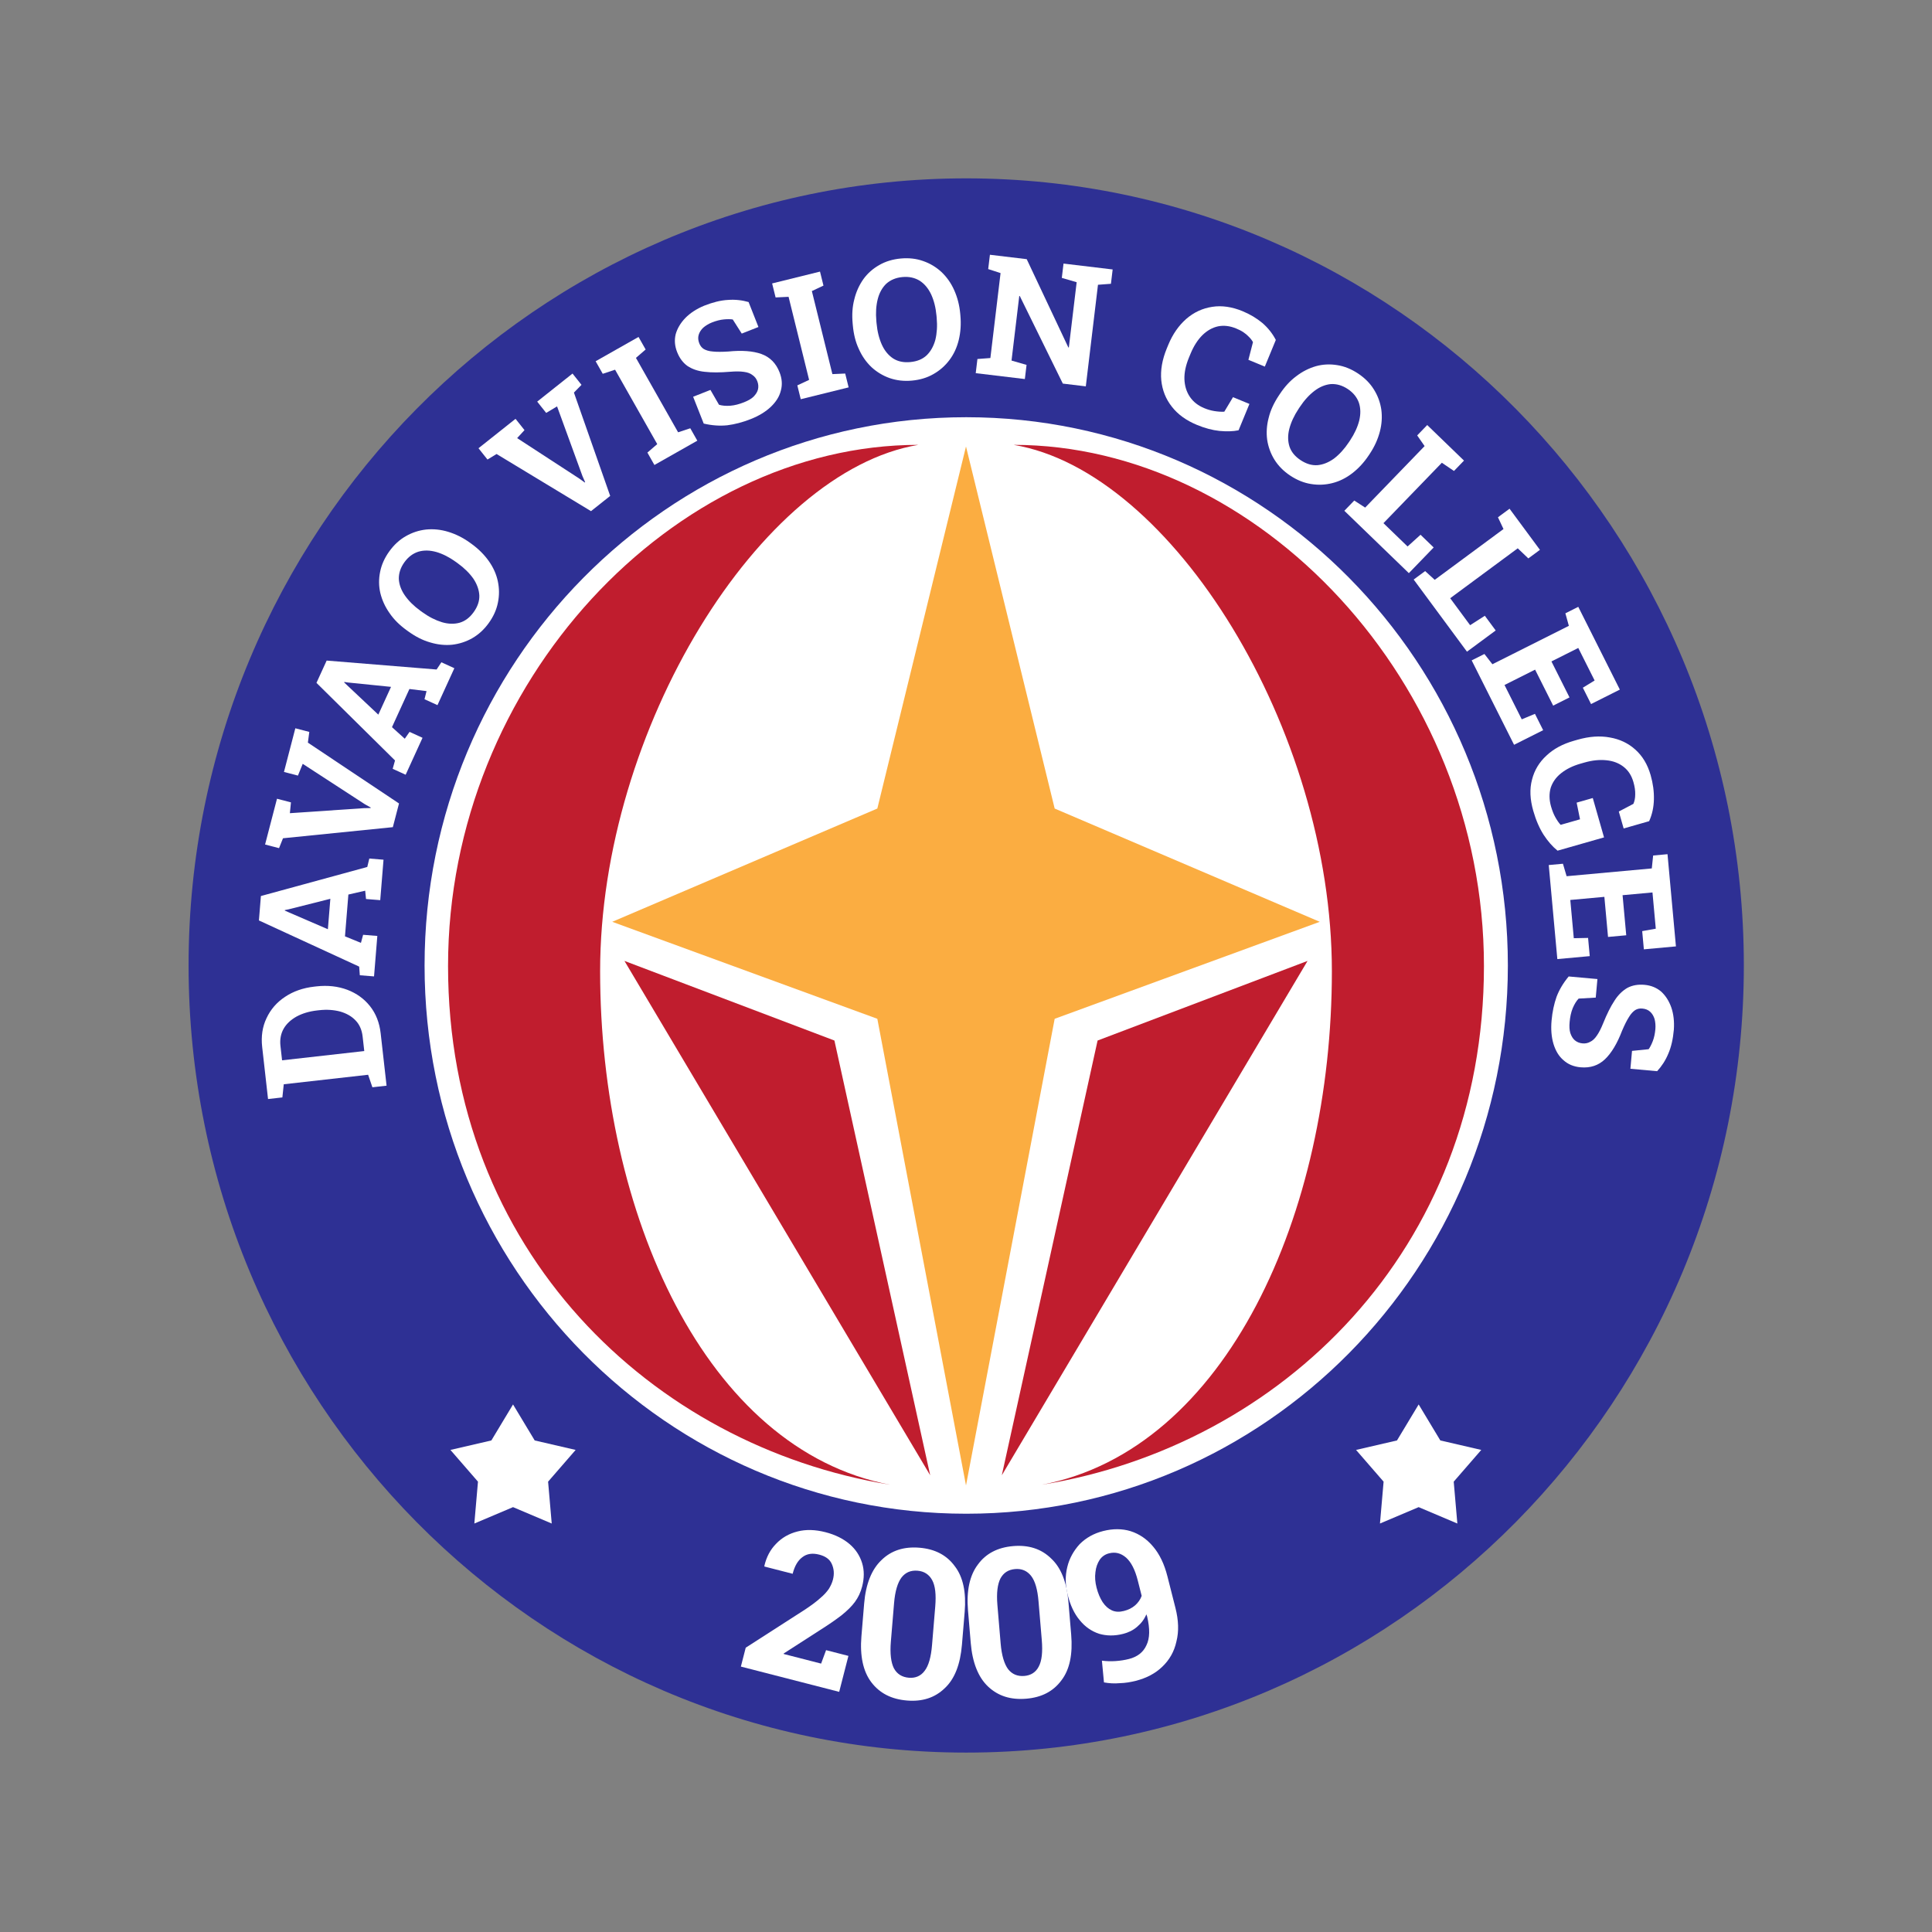 <?xml version="1.0" encoding="UTF-8" standalone="no"?>
<!DOCTYPE svg PUBLIC "-//W3C//DTD SVG 1.1//EN" "http://www.w3.org/Graphics/SVG/1.1/DTD/svg11.dtd">
<svg width="100%" height="100%" viewBox="0 0 1024 1024" version="1.1" xmlns="http://www.w3.org/2000/svg" xmlns:xlink="http://www.w3.org/1999/xlink" xml:space="preserve" xmlns:serif="http://www.serif.com/" style="fill-rule:evenodd;clip-rule:evenodd;stroke-linejoin:round;stroke-miterlimit:2;">
    <rect x="0" y="0" width="1024" height="1024" fill="#808080" stroke="none"/>
    <g id="Background" transform="matrix(1,0,0,1,-64,-45.714)">
        <circle cx="576" cy="557.714" r="320.731" style="fill:white;"/>
    </g>
    <g id="Emblem" transform="matrix(1.312,0,0,1.328,-455.676,-371.71)">
        <path d="M737.646,351.086C911.029,351.086 1051.79,491.851 1051.79,665.234C1051.79,838.618 911.029,979.383 737.646,979.383C564.262,979.383 423.497,838.618 423.497,665.234C423.497,491.851 564.262,351.086 737.646,351.086ZM737.646,446.42C858.413,446.42 956.46,544.467 956.46,665.234C956.46,786.001 858.413,884.049 737.646,884.049C616.879,884.049 518.831,786.001 518.831,665.234C518.831,544.467 616.879,446.42 737.646,446.42Z" style="fill:rgb(46,48,148);"/>
    </g>
    <g id="Star" transform="matrix(1,0,0,1.307,-216.105,-336.055)">
        <path d="M728.105,438.18L775.105,585.004L915.605,630.934L775.105,670.264L728.105,859.504L681.105,670.264L540.605,630.934L681.105,585.004L728.105,438.18Z" style="fill:rgb(251,173,65);"/>
    </g>
    <g id="Left-Support" serif:id="Left Support" transform="matrix(1,0,0,1,0.694,-12.528)">
        <path d="M441.564,564.029L492.33,794.461L330.281,521.832L441.564,564.029Z" style="fill:rgb(192,29,46);"/>
    </g>
    <g id="Right-Support" serif:id="Right Support" transform="matrix(-1,0,0,1,1023.31,-12.528)">
        <path d="M441.564,564.029L492.33,794.461L330.281,521.832L441.564,564.029Z" style="fill:rgb(192,29,46);"/>
    </g>
    <g id="Left-Cresent" serif:id="Left Cresent" transform="matrix(0.858,0,0,1,27.524,5.937)">
        <path d="M535.226,229.848C437.421,243.839 338.639,380.846 338.639,508.872C338.639,636.898 403.584,762.326 517.761,780.998C370.329,760.401 244.699,656.77 244.699,506.063C244.699,355.356 384.519,229.848 535.226,229.848Z" style="fill:rgb(192,29,46);"/>
    </g>
    <g id="Right-Crescent" serif:id="Right Crescent" transform="matrix(-0.858,0,0,1,996.475,5.937)">
        <path d="M535.226,229.848C437.421,243.839 338.639,380.846 338.639,508.872C338.639,636.898 403.584,762.326 517.761,780.998C370.329,760.401 244.699,656.77 244.699,506.063C244.699,355.356 384.519,229.848 535.226,229.848Z" style="fill:rgb(192,29,46);"/>
    </g>
    <g id="Year-Founded" serif:id="Year Founded" transform="matrix(1,0,0,1,-63.783,-28.283)">
        <g transform="matrix(0.969,0.249,-0.249,0.969,240.491,-83.933)">
            <g transform="matrix(111.111,0,0,111.111,452.5,910.028)">
                <path d="M0.038,-0L0.038,-0.093L0.268,-0.341C0.292,-0.368 0.31,-0.39 0.323,-0.41C0.337,-0.429 0.346,-0.447 0.352,-0.463C0.357,-0.479 0.36,-0.495 0.36,-0.511C0.36,-0.539 0.352,-0.562 0.336,-0.582C0.321,-0.601 0.298,-0.61 0.267,-0.61C0.234,-0.61 0.209,-0.6 0.192,-0.578C0.175,-0.557 0.167,-0.528 0.167,-0.49L0.028,-0.49L0.027,-0.493C0.026,-0.536 0.035,-0.575 0.055,-0.609C0.074,-0.643 0.102,-0.671 0.139,-0.691C0.175,-0.711 0.219,-0.721 0.269,-0.721C0.317,-0.721 0.359,-0.712 0.394,-0.695C0.429,-0.678 0.456,-0.653 0.475,-0.622C0.494,-0.591 0.503,-0.555 0.503,-0.514C0.503,-0.485 0.498,-0.459 0.488,-0.434C0.478,-0.409 0.462,-0.383 0.441,-0.355C0.419,-0.327 0.392,-0.296 0.358,-0.26L0.22,-0.111L0.221,-0.109L0.405,-0.109L0.412,-0.177L0.522,-0.177L0.522,-0L0.038,-0Z" style="fill:white;fill-rule:nonzero;"/>
            </g>
        </g>
        <g transform="matrix(0.997,0.083,-0.083,0.997,78.642,-39.356)">
            <g transform="matrix(111.111,0,0,111.111,512.297,925.434)">
                <path d="M0.289,0.01C0.214,0.01 0.156,-0.014 0.112,-0.063C0.069,-0.111 0.047,-0.183 0.047,-0.277L0.047,-0.434C0.047,-0.527 0.069,-0.599 0.112,-0.647C0.155,-0.697 0.214,-0.721 0.288,-0.721C0.361,-0.721 0.42,-0.697 0.463,-0.647C0.507,-0.599 0.528,-0.527 0.528,-0.434L0.528,-0.277C0.528,-0.183 0.507,-0.111 0.463,-0.063C0.42,-0.014 0.362,0.01 0.289,0.01ZM0.289,-0.099C0.32,-0.099 0.345,-0.112 0.361,-0.138C0.378,-0.164 0.386,-0.206 0.386,-0.263L0.386,-0.448C0.386,-0.505 0.378,-0.546 0.361,-0.572C0.344,-0.598 0.319,-0.611 0.288,-0.611C0.255,-0.611 0.231,-0.598 0.214,-0.572C0.198,-0.546 0.189,-0.505 0.189,-0.448L0.189,-0.263C0.189,-0.206 0.198,-0.164 0.214,-0.138C0.231,-0.112 0.256,-0.099 0.289,-0.099Z" style="fill:white;fill-rule:nonzero;"/>
            </g>
        </g>
        <g transform="matrix(0.996,-0.084,0.084,0.996,-76.019,51.563)">
            <g transform="matrix(111.111,0,0,111.111,575.825,930.748)">
                <path d="M0.289,0.01C0.214,0.01 0.156,-0.014 0.112,-0.063C0.069,-0.111 0.047,-0.183 0.047,-0.277L0.047,-0.434C0.047,-0.527 0.069,-0.599 0.112,-0.647C0.155,-0.697 0.214,-0.721 0.288,-0.721C0.361,-0.721 0.42,-0.697 0.463,-0.647C0.507,-0.599 0.528,-0.527 0.528,-0.434L0.528,-0.277C0.528,-0.183 0.507,-0.111 0.463,-0.063C0.42,-0.014 0.362,0.01 0.289,0.01ZM0.289,-0.099C0.32,-0.099 0.345,-0.112 0.361,-0.138C0.378,-0.164 0.386,-0.206 0.386,-0.263L0.386,-0.448C0.386,-0.505 0.378,-0.546 0.361,-0.572C0.344,-0.598 0.319,-0.611 0.288,-0.611C0.255,-0.611 0.231,-0.598 0.214,-0.572C0.198,-0.546 0.189,-0.505 0.189,-0.448L0.189,-0.263C0.189,-0.206 0.198,-0.164 0.214,-0.138C0.231,-0.112 0.256,-0.099 0.289,-0.099Z" style="fill:white;fill-rule:nonzero;"/>
            </g>
        </g>
        <g transform="matrix(0.969,-0.246,0.246,0.969,-207.716,185.31)">
            <g transform="matrix(111.111,0,0,111.111,639.011,925.345)">
                <path d="M0.245,0.01C0.22,0.01 0.194,0.008 0.168,0.002C0.142,-0.002 0.118,-0.01 0.096,-0.02L0.112,-0.123C0.132,-0.115 0.153,-0.109 0.175,-0.105C0.197,-0.101 0.218,-0.099 0.239,-0.099C0.28,-0.099 0.313,-0.113 0.336,-0.142C0.36,-0.17 0.372,-0.214 0.373,-0.274L0.372,-0.285C0.356,-0.264 0.337,-0.249 0.314,-0.238C0.292,-0.227 0.268,-0.222 0.241,-0.222C0.199,-0.222 0.162,-0.232 0.13,-0.251C0.099,-0.271 0.074,-0.299 0.057,-0.336C0.039,-0.373 0.031,-0.417 0.031,-0.467C0.031,-0.515 0.041,-0.558 0.062,-0.597C0.082,-0.635 0.111,-0.665 0.146,-0.688C0.183,-0.71 0.224,-0.721 0.27,-0.721C0.318,-0.721 0.361,-0.71 0.397,-0.688C0.434,-0.665 0.463,-0.632 0.483,-0.59C0.504,-0.547 0.514,-0.496 0.514,-0.436L0.514,-0.281C0.514,-0.22 0.503,-0.168 0.479,-0.124C0.457,-0.08 0.425,-0.047 0.384,-0.024C0.344,-0.001 0.297,0.01 0.245,0.01ZM0.272,-0.327C0.294,-0.327 0.313,-0.331 0.331,-0.34C0.348,-0.349 0.362,-0.361 0.372,-0.376L0.372,-0.452C0.372,-0.505 0.363,-0.544 0.345,-0.571C0.326,-0.598 0.302,-0.611 0.271,-0.611C0.252,-0.611 0.235,-0.605 0.22,-0.592C0.206,-0.579 0.194,-0.562 0.186,-0.54C0.177,-0.518 0.173,-0.494 0.173,-0.467C0.173,-0.439 0.177,-0.414 0.184,-0.393C0.192,-0.371 0.203,-0.355 0.217,-0.344C0.232,-0.332 0.25,-0.327 0.272,-0.327Z" style="fill:white;fill-rule:nonzero;"/>
            </g>
        </g>
    </g>
    <g id="School-Name" serif:id="School Name" transform="matrix(1,3.67394e-16,-3.67394e-16,1,-0.002,22.624)">
        <g transform="matrix(-0.112,-0.994,0.994,-0.112,-323.728,821.098)">
            <g transform="matrix(88.889,0,0,88.889,204.954,555.172)">
                <path d="M0.027,-0L0.027,-0.085L0.104,-0.102L0.104,-0.608L0.027,-0.625L0.027,-0.711L0.339,-0.711C0.403,-0.711 0.459,-0.696 0.507,-0.666C0.556,-0.636 0.594,-0.595 0.621,-0.542C0.648,-0.49 0.662,-0.43 0.662,-0.362L0.662,-0.349C0.662,-0.281 0.648,-0.221 0.621,-0.168C0.594,-0.116 0.557,-0.075 0.509,-0.045C0.461,-0.015 0.405,-0 0.341,-0L0.027,-0ZM0.247,-0.109L0.334,-0.109C0.373,-0.109 0.407,-0.119 0.434,-0.14C0.461,-0.16 0.482,-0.189 0.497,-0.225C0.511,-0.261 0.519,-0.302 0.519,-0.349L0.519,-0.362C0.519,-0.409 0.511,-0.451 0.497,-0.486C0.482,-0.522 0.461,-0.551 0.434,-0.571C0.407,-0.591 0.373,-0.602 0.334,-0.602L0.247,-0.602L0.247,-0.109Z" style="fill:white;fill-rule:nonzero;"/>
            </g>
        </g>
        <g transform="matrix(0.081,-0.997,0.997,0.081,-313.005,653.767)">
            <g transform="matrix(88.889,0,0,88.889,197.917,496.569)">
                <path d="M0.02,-0L0.02,-0.085L0.071,-0.093L0.297,-0.711L0.443,-0.711L0.667,-0.093L0.718,-0.085L0.718,-0L0.476,-0L0.476,-0.085L0.525,-0.094L0.494,-0.192L0.244,-0.192L0.213,-0.094L0.262,-0.085L0.262,-0L0.02,-0ZM0.278,-0.297L0.46,-0.297L0.377,-0.541L0.371,-0.562L0.368,-0.562L0.36,-0.539L0.278,-0.297Z" style="fill:white;fill-rule:nonzero;"/>
            </g>
        </g>
        <g transform="matrix(0.252,-0.968,0.968,0.252,-277.89,525.603)">
            <g transform="matrix(88.889,0,0,88.889,201.209,442.643)">
                <path d="M0.309,-0L0.08,-0.617L0.017,-0.625L0.017,-0.711L0.299,-0.711L0.299,-0.625L0.235,-0.615L0.375,-0.196L0.386,-0.157L0.389,-0.157L0.399,-0.195L0.539,-0.615L0.464,-0.625L0.464,-0.711L0.733,-0.711L0.733,-0.625L0.669,-0.617L0.455,-0L0.309,-0Z" style="fill:white;fill-rule:nonzero;"/>
            </g>
        </g>
        <g transform="matrix(0.416,-0.91,0.91,0.416,-229.294,422.295)">
            <g transform="matrix(88.889,0,0,88.889,214.008,389.598)">
                <path d="M0.02,-0L0.02,-0.085L0.071,-0.093L0.297,-0.711L0.443,-0.711L0.667,-0.093L0.718,-0.085L0.718,-0L0.476,-0L0.476,-0.085L0.525,-0.094L0.494,-0.192L0.244,-0.192L0.213,-0.094L0.262,-0.085L0.262,-0L0.02,-0ZM0.278,-0.297L0.46,-0.297L0.377,-0.541L0.371,-0.562L0.368,-0.562L0.36,-0.539L0.278,-0.297Z" style="fill:white;fill-rule:nonzero;"/>
            </g>
        </g>
        <g transform="matrix(0.585,-0.811,0.811,0.585,-170.033,332.679)">
            <g transform="matrix(88.889,0,0,88.889,239.977,332.445)">
                <path d="M0.353,0.01C0.305,0.01 0.262,0.001 0.222,-0.017C0.183,-0.035 0.149,-0.06 0.12,-0.092C0.092,-0.124 0.07,-0.162 0.055,-0.206C0.039,-0.25 0.032,-0.298 0.032,-0.35L0.032,-0.361C0.032,-0.413 0.039,-0.46 0.055,-0.504C0.07,-0.548 0.092,-0.586 0.12,-0.619C0.148,-0.651 0.182,-0.676 0.222,-0.694C0.261,-0.712 0.305,-0.721 0.353,-0.721C0.401,-0.721 0.445,-0.712 0.484,-0.694C0.524,-0.676 0.558,-0.651 0.587,-0.619C0.616,-0.586 0.638,-0.548 0.653,-0.504C0.668,-0.46 0.676,-0.413 0.676,-0.361L0.676,-0.35C0.676,-0.298 0.668,-0.25 0.653,-0.206C0.638,-0.162 0.616,-0.124 0.587,-0.092C0.558,-0.06 0.524,-0.035 0.484,-0.017C0.445,0.001 0.401,0.01 0.353,0.01ZM0.353,-0.101C0.393,-0.101 0.427,-0.111 0.454,-0.132C0.48,-0.153 0.5,-0.182 0.514,-0.219C0.527,-0.257 0.534,-0.3 0.534,-0.35L0.534,-0.362C0.534,-0.411 0.527,-0.454 0.514,-0.491C0.5,-0.529 0.48,-0.558 0.453,-0.579C0.426,-0.599 0.393,-0.61 0.353,-0.61C0.313,-0.61 0.28,-0.599 0.253,-0.579C0.227,-0.558 0.207,-0.529 0.194,-0.492C0.181,-0.455 0.174,-0.412 0.174,-0.362L0.174,-0.35C0.174,-0.3 0.181,-0.257 0.194,-0.219C0.207,-0.182 0.227,-0.153 0.253,-0.132C0.28,-0.111 0.313,-0.101 0.353,-0.101Z" style="fill:white;fill-rule:nonzero;"/>
            </g>
        </g>
        <g transform="matrix(0.783,-0.622,0.622,0.783,-101.742,239.084)">
            <g transform="matrix(88.889,0,0,88.889,291.752,265.345)">
                <path d="M0.309,-0L0.08,-0.617L0.017,-0.625L0.017,-0.711L0.299,-0.711L0.299,-0.625L0.235,-0.615L0.375,-0.196L0.386,-0.157L0.389,-0.157L0.399,-0.195L0.539,-0.615L0.464,-0.625L0.464,-0.711L0.733,-0.711L0.733,-0.625L0.669,-0.617L0.455,-0L0.309,-0Z" style="fill:white;fill-rule:nonzero;"/>
            </g>
        </g>
        <g transform="matrix(0.87,-0.493,0.493,0.87,-66.106,199.259)">
            <g transform="matrix(88.889,0,0,88.889,344.783,224.979)">
                <path d="M0.027,-0L0.027,-0.085L0.103,-0.1L0.103,-0.61L0.027,-0.625L0.027,-0.711L0.321,-0.711L0.321,-0.625L0.246,-0.61L0.246,-0.1L0.321,-0.085L0.321,-0L0.027,-0Z" style="fill:white;fill-rule:nonzero;"/>
            </g>
        </g>
        <g transform="matrix(0.93,-0.367,0.367,0.93,-50.771,151.087)">
            <g transform="matrix(88.889,0,0,88.889,371.43,208.888)">
                <path d="M0.317,0.01C0.265,0.01 0.217,0.004 0.174,-0.007C0.131,-0.019 0.089,-0.039 0.047,-0.068L0.047,-0.24L0.158,-0.24L0.173,-0.139C0.188,-0.127 0.208,-0.117 0.233,-0.109C0.259,-0.101 0.287,-0.098 0.317,-0.098C0.343,-0.098 0.365,-0.101 0.382,-0.108C0.4,-0.116 0.414,-0.126 0.423,-0.139C0.432,-0.152 0.437,-0.168 0.437,-0.186C0.437,-0.202 0.433,-0.217 0.424,-0.23C0.416,-0.244 0.403,-0.256 0.383,-0.267C0.364,-0.278 0.339,-0.288 0.306,-0.298C0.25,-0.315 0.203,-0.333 0.166,-0.353C0.129,-0.372 0.102,-0.396 0.083,-0.423C0.065,-0.451 0.056,-0.484 0.056,-0.523C0.056,-0.561 0.066,-0.595 0.087,-0.625C0.109,-0.654 0.139,-0.677 0.176,-0.694C0.214,-0.711 0.258,-0.72 0.307,-0.721C0.362,-0.721 0.41,-0.715 0.452,-0.701C0.494,-0.688 0.531,-0.668 0.562,-0.644L0.562,-0.484L0.455,-0.484L0.436,-0.582C0.424,-0.589 0.407,-0.596 0.386,-0.602C0.365,-0.608 0.341,-0.611 0.314,-0.611C0.292,-0.611 0.271,-0.607 0.254,-0.601C0.237,-0.594 0.223,-0.584 0.213,-0.571C0.203,-0.558 0.198,-0.542 0.198,-0.523C0.198,-0.507 0.202,-0.493 0.211,-0.481C0.22,-0.47 0.234,-0.458 0.255,-0.448C0.276,-0.437 0.304,-0.426 0.341,-0.414C0.419,-0.392 0.479,-0.363 0.519,-0.328C0.56,-0.292 0.58,-0.245 0.58,-0.187C0.58,-0.146 0.569,-0.111 0.547,-0.082C0.526,-0.052 0.495,-0.03 0.456,-0.014C0.416,0.002 0.37,0.01 0.317,0.01Z" style="fill:white;fill-rule:nonzero;"/>
            </g>
        </g>
        <g transform="matrix(0.971,-0.24,0.24,0.971,-33.159,106.615)">
            <g transform="matrix(88.889,0,0,88.889,421.954,189.698)">
                <path d="M0.027,-0L0.027,-0.085L0.103,-0.1L0.103,-0.61L0.027,-0.625L0.027,-0.711L0.321,-0.711L0.321,-0.625L0.246,-0.61L0.246,-0.1L0.321,-0.085L0.321,-0L0.027,-0Z" style="fill:white;fill-rule:nonzero;"/>
            </g>
        </g>
        <g transform="matrix(0.996,-0.091,0.091,0.996,-14.595,41.85)">
            <g transform="matrix(88.889,0,0,88.889,451.94,181.077)">
                <path d="M0.353,0.01C0.305,0.01 0.262,0.001 0.222,-0.017C0.183,-0.035 0.149,-0.06 0.12,-0.092C0.092,-0.124 0.07,-0.162 0.055,-0.206C0.039,-0.25 0.032,-0.298 0.032,-0.35L0.032,-0.361C0.032,-0.413 0.039,-0.46 0.055,-0.504C0.07,-0.548 0.092,-0.586 0.12,-0.619C0.148,-0.651 0.182,-0.676 0.222,-0.694C0.261,-0.712 0.305,-0.721 0.353,-0.721C0.401,-0.721 0.445,-0.712 0.484,-0.694C0.524,-0.676 0.558,-0.651 0.587,-0.619C0.616,-0.586 0.638,-0.548 0.653,-0.504C0.668,-0.46 0.676,-0.413 0.676,-0.361L0.676,-0.35C0.676,-0.298 0.668,-0.25 0.653,-0.206C0.638,-0.162 0.616,-0.124 0.587,-0.092C0.558,-0.06 0.524,-0.035 0.484,-0.017C0.445,0.001 0.401,0.01 0.353,0.01ZM0.353,-0.101C0.393,-0.101 0.427,-0.111 0.454,-0.132C0.48,-0.153 0.5,-0.182 0.514,-0.219C0.527,-0.257 0.534,-0.3 0.534,-0.35L0.534,-0.362C0.534,-0.411 0.527,-0.454 0.514,-0.491C0.5,-0.529 0.48,-0.558 0.453,-0.579C0.426,-0.599 0.393,-0.61 0.353,-0.61C0.313,-0.61 0.28,-0.599 0.253,-0.579C0.227,-0.558 0.207,-0.529 0.194,-0.492C0.181,-0.455 0.174,-0.412 0.174,-0.362L0.174,-0.35C0.174,-0.3 0.181,-0.257 0.194,-0.219C0.207,-0.182 0.227,-0.153 0.253,-0.132C0.28,-0.111 0.313,-0.101 0.353,-0.101Z" style="fill:white;fill-rule:nonzero;"/>
            </g>
        </g>
        <g transform="matrix(0.993,0.119,-0.119,0.993,24.527,-60.106)">
            <g transform="matrix(88.889,0,0,88.889,514.67,174.959)">
                <path d="M0.027,-0L0.027,-0.085L0.103,-0.1L0.103,-0.61L0.027,-0.625L0.027,-0.711L0.248,-0.711L0.557,-0.218L0.56,-0.218L0.56,-0.61L0.469,-0.625L0.469,-0.711L0.764,-0.711L0.764,-0.625L0.688,-0.61L0.688,-0L0.55,-0L0.233,-0.488L0.23,-0.488L0.23,-0.1L0.322,-0.085L0.322,-0L0.027,-0Z" style="fill:white;fill-rule:nonzero;"/>
            </g>
        </g>
        <g transform="matrix(0.924,0.381,-0.381,0.924,118.026,-216.347)">
            <g transform="matrix(88.889,0,0,88.889,604.965,189.665)">
                <path d="M0.366,0.01C0.297,0.01 0.237,-0.004 0.186,-0.033C0.134,-0.062 0.095,-0.103 0.067,-0.155C0.039,-0.208 0.025,-0.271 0.025,-0.343L0.025,-0.367C0.025,-0.436 0.039,-0.497 0.065,-0.55C0.092,-0.604 0.131,-0.646 0.181,-0.676C0.23,-0.706 0.29,-0.721 0.358,-0.721C0.407,-0.721 0.452,-0.714 0.494,-0.701C0.536,-0.687 0.574,-0.666 0.607,-0.638L0.607,-0.466L0.501,-0.466L0.486,-0.574C0.476,-0.582 0.464,-0.589 0.451,-0.594C0.438,-0.6 0.425,-0.604 0.41,-0.607C0.395,-0.61 0.379,-0.611 0.362,-0.611C0.321,-0.611 0.287,-0.601 0.258,-0.582C0.229,-0.562 0.207,-0.534 0.191,-0.497C0.176,-0.461 0.168,-0.418 0.168,-0.368L0.168,-0.343C0.168,-0.293 0.176,-0.25 0.192,-0.214C0.209,-0.177 0.232,-0.149 0.262,-0.129C0.292,-0.109 0.327,-0.099 0.368,-0.099C0.389,-0.099 0.409,-0.101 0.43,-0.106C0.451,-0.111 0.469,-0.117 0.486,-0.125L0.501,-0.225L0.607,-0.225L0.607,-0.055C0.579,-0.036 0.545,-0.021 0.503,-0.008C0.462,0.004 0.416,0.01 0.366,0.01Z" style="fill:white;fill-rule:nonzero;"/>
            </g>
        </g>
        <g transform="matrix(0.833,0.553,-0.553,0.833,226.807,-328.801)">
            <g transform="matrix(88.889,0,0,88.889,658.289,211.461)">
                <path d="M0.353,0.01C0.305,0.01 0.262,0.001 0.222,-0.017C0.183,-0.035 0.149,-0.06 0.12,-0.092C0.092,-0.124 0.07,-0.162 0.055,-0.206C0.039,-0.25 0.032,-0.298 0.032,-0.35L0.032,-0.361C0.032,-0.413 0.039,-0.46 0.055,-0.504C0.07,-0.548 0.092,-0.586 0.12,-0.619C0.148,-0.651 0.182,-0.676 0.222,-0.694C0.261,-0.712 0.305,-0.721 0.353,-0.721C0.401,-0.721 0.445,-0.712 0.484,-0.694C0.524,-0.676 0.558,-0.651 0.587,-0.619C0.616,-0.586 0.638,-0.548 0.653,-0.504C0.668,-0.46 0.676,-0.413 0.676,-0.361L0.676,-0.35C0.676,-0.298 0.668,-0.25 0.653,-0.206C0.638,-0.162 0.616,-0.124 0.587,-0.092C0.558,-0.06 0.524,-0.035 0.484,-0.017C0.445,0.001 0.401,0.01 0.353,0.01ZM0.353,-0.101C0.393,-0.101 0.427,-0.111 0.454,-0.132C0.48,-0.153 0.5,-0.182 0.514,-0.219C0.527,-0.257 0.534,-0.3 0.534,-0.35L0.534,-0.362C0.534,-0.411 0.527,-0.454 0.514,-0.491C0.5,-0.529 0.48,-0.558 0.453,-0.579C0.426,-0.599 0.393,-0.61 0.353,-0.61C0.313,-0.61 0.28,-0.599 0.253,-0.579C0.227,-0.558 0.207,-0.529 0.194,-0.492C0.181,-0.455 0.174,-0.412 0.174,-0.362L0.174,-0.35C0.174,-0.3 0.181,-0.257 0.194,-0.219C0.207,-0.182 0.227,-0.153 0.253,-0.132C0.28,-0.111 0.313,-0.101 0.353,-0.101Z" style="fill:white;fill-rule:nonzero;"/>
            </g>
        </g>
        <g transform="matrix(0.719,0.695,-0.695,0.719,371.437,-424.634)">
            <g transform="matrix(88.889,0,0,88.889,710.408,246.641)">
                <path d="M0.027,-0L0.027,-0.085L0.103,-0.1L0.103,-0.61L0.027,-0.625L0.027,-0.711L0.332,-0.711L0.332,-0.625L0.246,-0.61L0.246,-0.109L0.446,-0.109L0.453,-0.213L0.562,-0.213L0.562,-0L0.027,-0Z" style="fill:white;fill-rule:nonzero;"/>
            </g>
        </g>
        <g transform="matrix(0.594,0.804,-0.804,0.594,531.055,-486.755)">
            <g transform="matrix(88.889,0,0,88.889,747.915,282.912)">
                <path d="M0.027,-0L0.027,-0.085L0.103,-0.1L0.103,-0.61L0.027,-0.625L0.027,-0.711L0.332,-0.711L0.332,-0.625L0.246,-0.61L0.246,-0.109L0.446,-0.109L0.453,-0.213L0.562,-0.213L0.562,-0L0.027,-0Z" style="fill:white;fill-rule:nonzero;"/>
            </g>
        </g>
        <g transform="matrix(0.449,0.894,-0.894,0.449,719.583,-517.118)">
            <g transform="matrix(88.889,0,0,88.889,779.072,324.881)">
                <path d="M0.027,-0L0.027,-0.085L0.103,-0.1L0.103,-0.61L0.027,-0.625L0.027,-0.711L0.579,-0.711L0.579,-0.519L0.47,-0.519L0.463,-0.601L0.246,-0.601L0.246,-0.422L0.486,-0.422L0.486,-0.313L0.246,-0.313L0.246,-0.109L0.475,-0.109L0.481,-0.194L0.59,-0.194L0.59,-0L0.027,-0Z" style="fill:white;fill-rule:nonzero;"/>
            </g>
        </g>
        <g transform="matrix(0.275,0.962,-0.962,0.275,945.006,-501.061)">
            <g transform="matrix(88.889,0,0,88.889,804.583,375.774)">
                <path d="M0.358,0.01C0.287,0.01 0.227,-0.004 0.177,-0.034C0.127,-0.063 0.089,-0.104 0.063,-0.156C0.036,-0.208 0.023,-0.268 0.023,-0.337L0.023,-0.361C0.023,-0.432 0.036,-0.495 0.063,-0.549C0.089,-0.603 0.126,-0.645 0.174,-0.675C0.223,-0.706 0.28,-0.721 0.346,-0.721C0.397,-0.721 0.445,-0.714 0.49,-0.7C0.535,-0.686 0.574,-0.665 0.607,-0.637L0.607,-0.479L0.502,-0.479L0.482,-0.575C0.469,-0.586 0.452,-0.595 0.431,-0.601C0.409,-0.608 0.385,-0.611 0.357,-0.611C0.317,-0.611 0.283,-0.601 0.254,-0.58C0.225,-0.559 0.203,-0.53 0.188,-0.492C0.173,-0.455 0.165,-0.412 0.165,-0.362L0.165,-0.337C0.165,-0.289 0.173,-0.247 0.188,-0.211C0.203,-0.175 0.225,-0.148 0.254,-0.128C0.284,-0.109 0.32,-0.099 0.362,-0.099C0.387,-0.099 0.41,-0.101 0.431,-0.106C0.452,-0.111 0.47,-0.117 0.483,-0.124L0.483,-0.244L0.382,-0.252L0.382,-0.352L0.626,-0.352L0.626,-0.064C0.595,-0.042 0.557,-0.024 0.512,-0.01C0.468,0.003 0.417,0.01 0.358,0.01Z" style="fill:white;fill-rule:nonzero;"/>
            </g>
        </g>
        <g transform="matrix(0.091,0.996,-0.996,0.091,1177.57,-423.342)">
            <g transform="matrix(88.889,0,0,88.889,820.668,433.334)">
                <path d="M0.027,-0L0.027,-0.085L0.103,-0.1L0.103,-0.61L0.027,-0.625L0.027,-0.711L0.579,-0.711L0.579,-0.519L0.47,-0.519L0.463,-0.601L0.246,-0.601L0.246,-0.422L0.486,-0.422L0.486,-0.313L0.246,-0.313L0.246,-0.109L0.475,-0.109L0.481,-0.194L0.59,-0.194L0.59,-0L0.027,-0Z" style="fill:white;fill-rule:nonzero;"/>
            </g>
        </g>
        <g transform="matrix(-0.09,0.996,-0.996,-0.09,1388.23,-288.073)">
            <g transform="matrix(88.889,0,0,88.889,825.7,490.082)">
                <path d="M0.317,0.01C0.265,0.01 0.217,0.004 0.174,-0.007C0.131,-0.019 0.089,-0.039 0.047,-0.068L0.047,-0.24L0.158,-0.24L0.173,-0.139C0.188,-0.127 0.208,-0.117 0.233,-0.109C0.259,-0.101 0.287,-0.098 0.317,-0.098C0.343,-0.098 0.365,-0.101 0.382,-0.108C0.4,-0.116 0.414,-0.126 0.423,-0.139C0.432,-0.152 0.437,-0.168 0.437,-0.186C0.437,-0.202 0.433,-0.217 0.424,-0.23C0.416,-0.244 0.403,-0.256 0.383,-0.267C0.364,-0.278 0.339,-0.288 0.306,-0.298C0.25,-0.315 0.203,-0.333 0.166,-0.353C0.129,-0.372 0.102,-0.396 0.083,-0.423C0.065,-0.451 0.056,-0.484 0.056,-0.523C0.056,-0.561 0.066,-0.595 0.087,-0.625C0.109,-0.654 0.139,-0.677 0.176,-0.694C0.214,-0.711 0.258,-0.72 0.307,-0.721C0.362,-0.721 0.41,-0.715 0.452,-0.701C0.494,-0.688 0.531,-0.668 0.562,-0.644L0.562,-0.484L0.455,-0.484L0.436,-0.582C0.424,-0.589 0.407,-0.596 0.386,-0.602C0.365,-0.608 0.341,-0.611 0.314,-0.611C0.292,-0.611 0.271,-0.607 0.254,-0.601C0.237,-0.594 0.223,-0.584 0.213,-0.571C0.203,-0.558 0.198,-0.542 0.198,-0.523C0.198,-0.507 0.202,-0.493 0.211,-0.481C0.22,-0.47 0.234,-0.458 0.255,-0.448C0.276,-0.437 0.304,-0.426 0.341,-0.414C0.419,-0.392 0.479,-0.363 0.519,-0.328C0.56,-0.292 0.58,-0.245 0.58,-0.187C0.58,-0.146 0.569,-0.111 0.547,-0.082C0.526,-0.052 0.495,-0.03 0.456,-0.014C0.416,0.002 0.37,0.01 0.317,0.01Z" style="fill:white;fill-rule:nonzero;"/>
            </g>
        </g>
    </g>
    <g id="Left-Star" serif:id="Left Star" transform="matrix(0.889,0,0,0.889,31.373,78.689)">
        <path d="M270.58,748.811L283.498,770.277L307.905,775.93L291.482,794.849L293.648,819.809L270.58,810.036L247.511,819.809L249.677,794.849L233.254,775.93L257.661,770.277L270.58,748.811Z" style="fill:white;"/>
    </g>
    <g id="Right-Star" serif:id="Right Star" transform="matrix(0.889,0,0,0.889,511.373,78.689)">
        <path d="M270.58,748.811L283.498,770.277L307.905,775.93L291.482,794.849L293.648,819.809L270.58,810.036L247.511,819.809L249.677,794.849L233.254,775.93L257.661,770.277L270.58,748.811Z" style="fill:white;"/>
    </g>
</svg>
